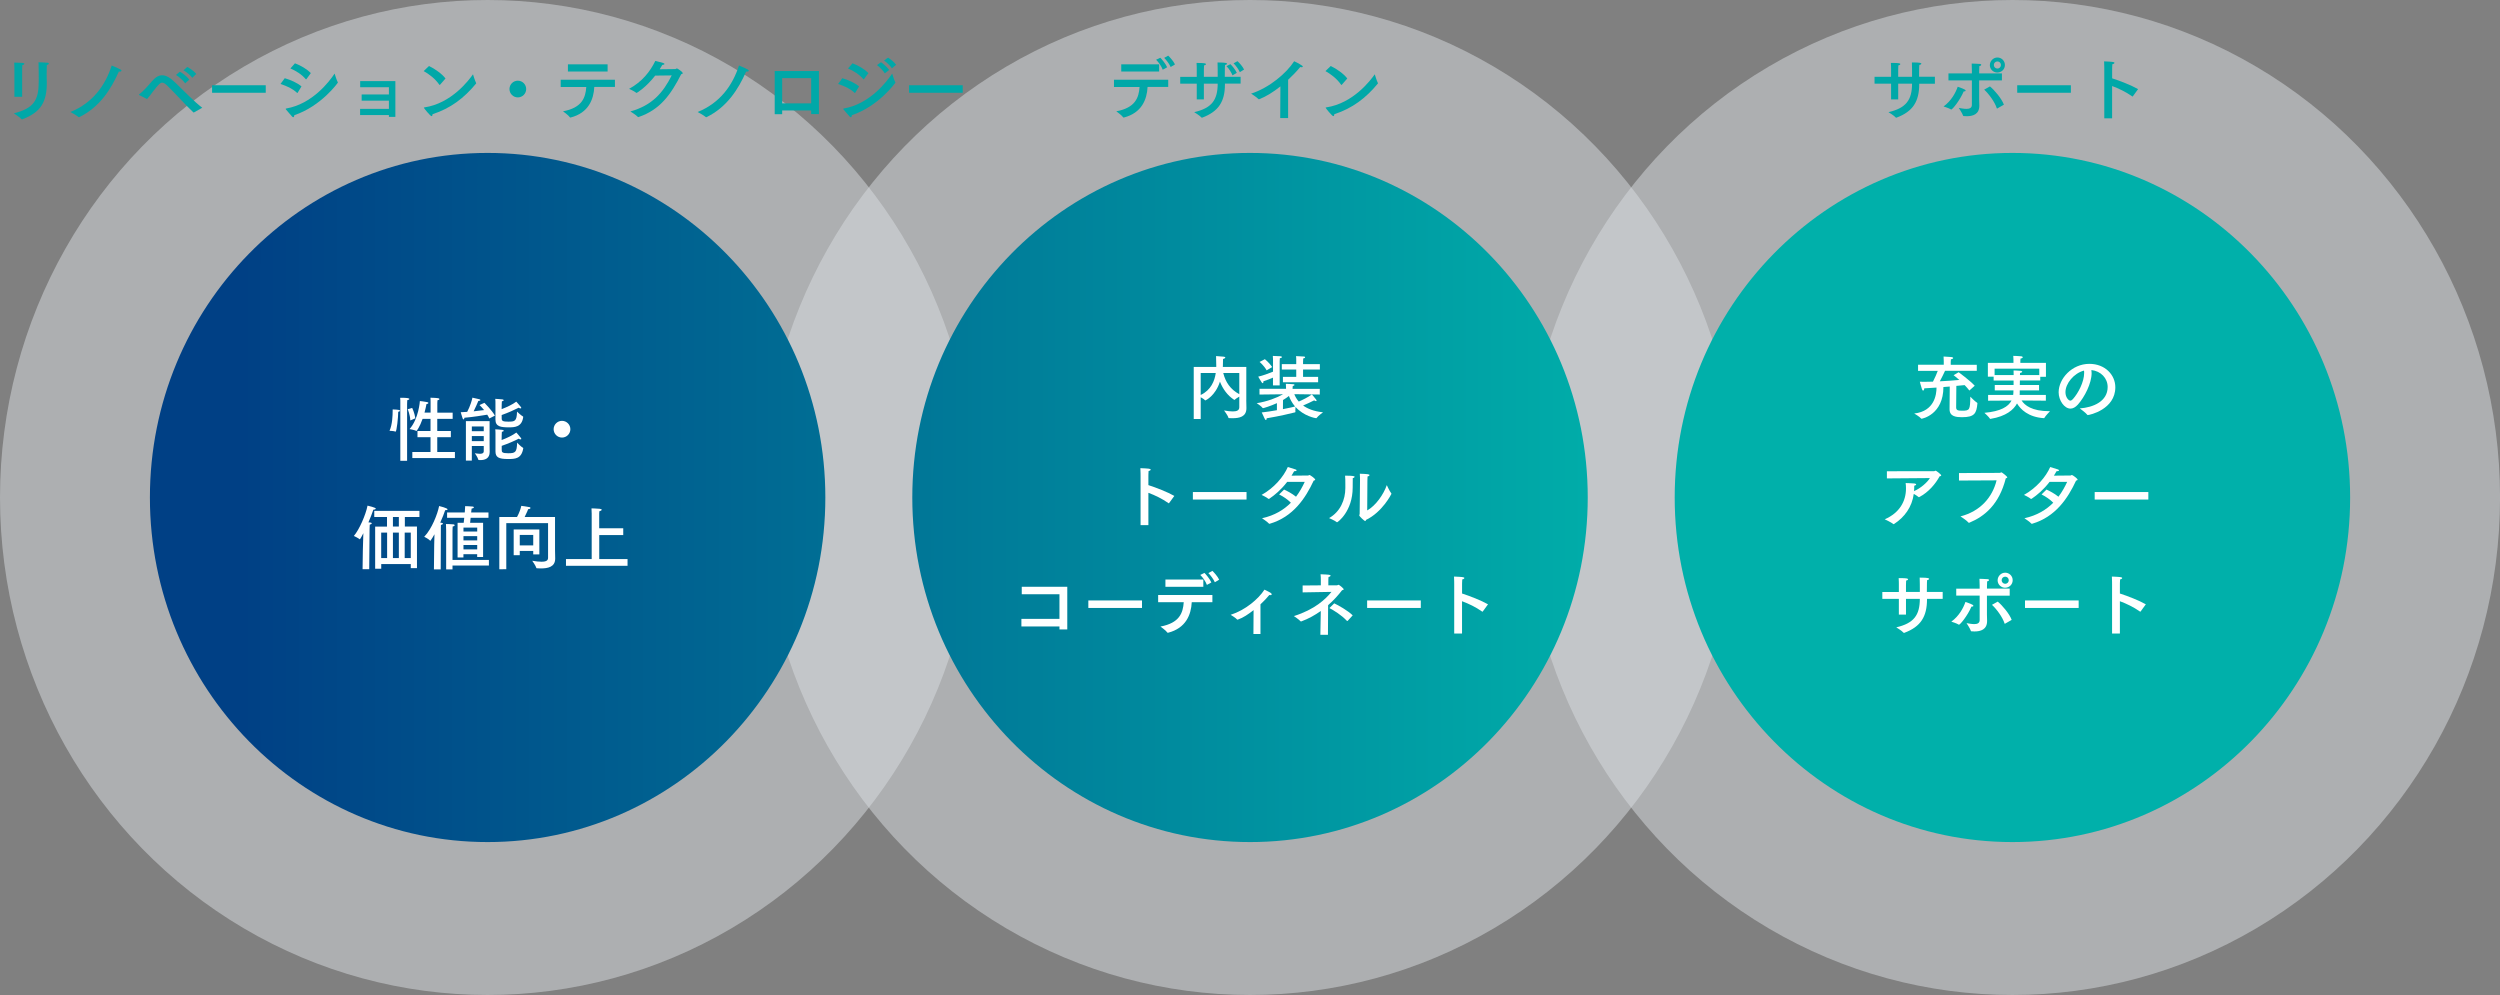<?xml version="1.0" encoding="UTF-8"?>
<svg id="uuid-b6d1d7fc-34fa-44b0-955a-04409b0b0d80" data-name="レイヤー 2" xmlns="http://www.w3.org/2000/svg" width="645.73" height="257" xmlns:xlink="http://www.w3.org/1999/xlink" viewBox="0 0 645.73 257">
  <rect x="0" y="0" width="645.73" height="257" fill="#808080" stroke="none"/>
  <defs>
    <style>
      .uuid-55697d1e-3b36-4206-bf9f-aea3c1d5bb07 {
        fill: url(#uuid-47e1cbce-ccdc-49c4-b4bb-5b2f09fd7241);
      }

      .uuid-225f5f85-6758-405f-afae-88b6994a4d25 {
        fill: #dbdfe2;
        opacity: .5;
      }

      .uuid-3726b300-8b94-470c-b050-e2033f1586d7 {
        fill: url(#uuid-e03947ab-2bc2-4818-a2db-590088b793ed);
      }

      .uuid-5ecaa3a4-0307-4a95-b4ff-b4b1e03be351 {
        fill: #fff;
      }

      .uuid-9c14c1d2-d10e-4d40-86b7-355ffa3a379a {
        fill: #00a8a8;
      }

      .uuid-227bf5e5-7286-46f4-892c-3c2c0a31e3d9 {
        fill: url(#uuid-d17b4c62-8664-4ac6-a6ce-f821b49b564c);
      }
    </style>
    <linearGradient id="uuid-d17b4c62-8664-4ac6-a6ce-f821b49b564c" data-name="新規グラデーションスウォッチ 9" x1="62.34" y1="128.5" x2="424.95" y2="128.5" gradientUnits="userSpaceOnUse">
      <stop offset="0" stop-color="#004085"/>
      <stop offset=".3" stop-color="#006190"/>
      <stop offset="1" stop-color="#00b0aa"/>
    </linearGradient>
    <linearGradient id="uuid-47e1cbce-ccdc-49c4-b4bb-5b2f09fd7241" data-name="新規グラデーションスウォッチ 9" x1="59.36" x2="421.97" xlink:href="#uuid-d17b4c62-8664-4ac6-a6ce-f821b49b564c"/>
    <linearGradient id="uuid-e03947ab-2bc2-4818-a2db-590088b793ed" data-name="新規グラデーションスウォッチ 9" x1="56.37" x2="418.98" xlink:href="#uuid-d17b4c62-8664-4ac6-a6ce-f821b49b564c"/>
  </defs>
  <g id="uuid-d8a82cf2-5196-4a13-8a6d-25a8ca06611d" data-name="レイヤー 1">
    <g>
      <g>
        <ellipse class="uuid-225f5f85-6758-405f-afae-88b6994a4d25" cx="125.95" cy="128.5" rx="125.95" ry="128.5"/>
        <ellipse class="uuid-225f5f85-6758-405f-afae-88b6994a4d25" cx="322.87" cy="128.5" rx="125.95" ry="128.5"/>
        <ellipse class="uuid-225f5f85-6758-405f-afae-88b6994a4d25" cx="519.79" cy="128.5" rx="125.95" ry="128.5"/>
      </g>
      <g>
        <ellipse class="uuid-227bf5e5-7286-46f4-892c-3c2c0a31e3d9" cx="125.95" cy="128.5" rx="87.23" ry="89"/>
        <ellipse class="uuid-55697d1e-3b36-4206-bf9f-aea3c1d5bb07" cx="322.87" cy="128.5" rx="87.23" ry="89"/>
        <ellipse class="uuid-3726b300-8b94-470c-b050-e2033f1586d7" cx="519.79" cy="128.5" rx="87.23" ry="89"/>
      </g>
      <g>
        <path class="uuid-9c14c1d2-d10e-4d40-86b7-355ffa3a379a" d="M12.07,18.02c0,.31-.02.79-.02,1.28s.02.99.02,1.37c0,.25.02.49.02.72,0,4.9-1.49,7.6-6.32,9.42-.04.02-.07.02-.09.02-.05,0-.09-.02-.13-.05-.47-.54-1.98-1.51-1.98-1.51,5.2-1.3,6.43-3.42,6.43-8.23v-.32c0-.67,0-3.33-.05-4.63,0,0,1.6.02,2.34.11.23.02.32.11.32.22,0,.14-.18.31-.5.36-.04.45-.04.9-.04,1.26ZM5.72,25h-2v-6.82c0-.52,0-1.39-.05-2.02,2.43.07,2.61.09,2.61.32,0,.13-.2.31-.52.36-.04.5-.04,1.4-.04,1.4v6.75Z"/>
        <path class="uuid-9c14c1d2-d10e-4d40-86b7-355ffa3a379a" d="M20.48,30.26s-.07.02-.09.02c-.04,0-.07,0-.11-.04-.56-.5-2.11-1.31-2.11-1.31,5.85-2.36,9.06-6.95,10.68-12.01,0,0,1.55.63,2.23,1.01.22.13.31.23.31.32,0,.14-.2.25-.49.25-.05,0-.13,0-.2-.02-2,4.56-4.99,9.24-10.23,11.78Z"/>
        <path class="uuid-9c14c1d2-d10e-4d40-86b7-355ffa3a379a" d="M36.01,24.59c-.09-.04-.13-.09-.13-.13,0-.02.02-.05.05-.07,1.19-.94,2.25-2.16,3.28-3.37.94-1.1,1.8-1.58,2.68-1.58,1.06,0,2.16.7,3.4,1.91,2.11,2.03,4.81,4.86,6.95,6.48,0,0-2.05,1.15-2.14,1.21-.04.02-.05.02-.07.02-.04,0-.05,0-.09-.04-2.16-2.02-4.48-4.7-6.68-6.84-.56-.54-.97-.83-1.37-.83-.5,0-.97.47-2.45,2.39-.47.63-.95,1.31-1.46,1.85l-1.98-1.01ZM47.84,21.54c-.47-.68-1.55-1.69-2.38-2.18l1.01-.85c.56.29,1.85,1.24,2.43,2.05l-1.06.97ZM49.68,20.1c-.49-.65-1.53-1.55-2.29-1.93l.97-.88c.54.25,1.8,1.1,2.34,1.8l-1.03,1.01Z"/>
        <path class="uuid-9c14c1d2-d10e-4d40-86b7-355ffa3a379a" d="M68.64,23.96h-13.86v-1.94h13.86v1.94Z"/>
        <path class="uuid-9c14c1d2-d10e-4d40-86b7-355ffa3a379a" d="M76.88,23.96s-.05.07-.07.07-.05-.02-.09-.05c-1.21-1.12-2.5-1.69-4.27-2.29l1.1-1.49c1.55.45,3.22,1.19,4.32,2.12l-.99,1.64ZM75.75,30.28c-.09,0-.2-.05-.34-.22-.32-.4-1.3-1.42-1.58-1.82-.02-.04-.04-.07-.04-.09,0-.07.05-.11.16-.13,6.7-1.17,11.09-6.91,12.48-9.02,0,0,.49,1.66.81,2.23.02.04.04.05.04.09,0,.05-4.3,6.09-11.25,8.43-.02.29-.11.52-.27.52ZM79.13,20.45s-.05.05-.09.05c-.02,0-.04-.02-.07-.05-1.04-1.24-2.47-2.12-3.96-2.77l1.17-1.33c1.55.58,3.08,1.49,4.11,2.52l-1.15,1.58Z"/>
        <path class="uuid-9c14c1d2-d10e-4d40-86b7-355ffa3a379a" d="M102.12,30.19h-1.67v-.47h-7.44v-1.6h7.44v-2.12h-7.04v-1.6h7.04v-1.87h-7.42v-1.58h9.09v9.25Z"/>
        <path class="uuid-9c14c1d2-d10e-4d40-86b7-355ffa3a379a" d="M113.68,21.87s-.07.07-.11.07-.05-.02-.09-.05c-1.08-1.57-2.65-2.74-4.05-3.53l1.37-1.31c1.53.72,3.37,2.03,4.27,3.22l-1.39,1.6ZM111.48,30.01c-.32,0-2-2.07-2-2.18,0-.04.04-.07.14-.09,7-1.03,11.51-7.06,12.55-8.55,0,0,.52,1.73.79,2.21.02.04.04.07.04.11,0,.02-.02.05-.05.09-3.1,3.75-6.55,6.37-11.22,7.9-.02.31-.11.5-.25.5Z"/>
        <path class="uuid-9c14c1d2-d10e-4d40-86b7-355ffa3a379a" d="M133.75,25.16c-1.19,0-2.16-.97-2.16-2.16s.97-2.16,2.16-2.16,2.16.97,2.16,2.16-.97,2.16-2.16,2.16Z"/>
        <path class="uuid-9c14c1d2-d10e-4d40-86b7-355ffa3a379a" d="M158.83,22.46h-5.33c-.16,3.24-1.51,6.7-6.1,7.89-.04.02-.07.02-.09.02-.04,0-.07-.02-.11-.07-.36-.54-1.78-1.55-1.78-1.55,4.93-.92,5.82-3.53,6.01-6.28h-6.61v-1.87h14.01v1.87ZM156.94,18.48h-10.25v-1.87h10.25v1.87Z"/>
        <path class="uuid-9c14c1d2-d10e-4d40-86b7-355ffa3a379a" d="M169.23,19.53c-2.43,3.1-4.74,4.48-4.81,4.48-.02,0-.05-.02-.09-.05-.52-.43-1.84-1.01-1.84-1.01,3.37-1.85,5.42-4.43,6.77-7.22.45.13,1.69.41,2.03.54.25.09.34.18.34.25,0,.14-.29.25-.56.25-.22.38-.45.76-.68,1.12,1.84-.02,4.02-.05,4.07-.05.16-.02.22-.16.36-.16.27,0,1.53.95,1.53,1.21,0,.14-.14.23-.41.29-2.61,5.13-5.37,9.15-11,11.05-.04.02-.07.02-.09.02-.04,0-.05,0-.09-.04-.45-.5-1.94-1.42-1.94-1.42,5.64-1.58,8.43-4.83,10.68-9.31l-4.27.05Z"/>
        <path class="uuid-9c14c1d2-d10e-4d40-86b7-355ffa3a379a" d="M182.5,30.26s-.07.02-.09.02c-.04,0-.07,0-.11-.04-.56-.5-2.11-1.31-2.11-1.31,5.85-2.36,9.06-6.95,10.68-12.01,0,0,1.55.63,2.23,1.01.22.13.31.23.31.32,0,.14-.2.25-.49.25-.05,0-.13,0-.2-.02-2,4.56-4.99,9.24-10.23,11.78Z"/>
        <path class="uuid-9c14c1d2-d10e-4d40-86b7-355ffa3a379a" d="M211.52,29.47h-2v-.94h-7.49v.97h-1.93v-11.15h11.42v11.11ZM202.03,20.18v6.52h7.49v-6.52h-7.49Z"/>
        <path class="uuid-9c14c1d2-d10e-4d40-86b7-355ffa3a379a" d="M220.9,23.96s-.05.07-.07.07-.05-.02-.09-.05c-1.21-1.12-2.5-1.69-4.27-2.29l1.1-1.49c1.55.45,3.22,1.19,4.32,2.12l-.99,1.64ZM219.76,30.28c-.09,0-.2-.05-.34-.22-.32-.4-1.3-1.42-1.58-1.82-.02-.04-.04-.07-.04-.09,0-.07.05-.11.16-.13,6.7-1.17,11.09-6.91,12.48-9.02,0,0,.49,1.66.81,2.23.02.04.04.05.04.09,0,.05-4.3,6.09-11.25,8.43-.02.29-.11.52-.27.52ZM223.15,20.45s-.05.05-.09.05c-.02,0-.04-.02-.07-.05-1.04-1.24-2.47-2.12-3.96-2.77l1.17-1.33c1.55.58,3.08,1.49,4.11,2.52l-1.15,1.58ZM228.55,18.95c-.4-.65-1.35-1.64-2.03-2.14l1.04-.74c.5.34,1.53,1.17,2.11,2l-1.12.88ZM230.37,17.64c-.43-.67-1.35-1.53-2.03-2l1.03-.76c.52.31,1.66,1.19,2.09,1.86l-1.08.9Z"/>
        <path class="uuid-9c14c1d2-d10e-4d40-86b7-355ffa3a379a" d="M248.66,23.96h-13.86v-1.94h13.86v1.94Z"/>
      </g>
      <g>
        <path class="uuid-9c14c1d2-d10e-4d40-86b7-355ffa3a379a" d="M301.74,22.46h-5.33c-.16,3.24-1.51,6.7-6.1,7.89-.04.02-.07.02-.09.02-.04,0-.07-.02-.11-.07-.36-.54-1.78-1.55-1.78-1.55,4.93-.92,5.82-3.53,6.01-6.28h-6.61v-1.87h14.01v1.87ZM299.4,18.48h-9.79v-1.87h9.79v1.87ZM300.32,18c-.34-.94-1.08-1.94-1.71-2.57l1.08-.52c.32.29,1.42,1.58,1.78,2.47l-1.15.63ZM302.37,17.31c-.32-.77-1.12-1.82-1.67-2.36l1.04-.58c.36.34,1.35,1.4,1.75,2.27l-1.12.67Z"/>
        <path class="uuid-9c14c1d2-d10e-4d40-86b7-355ffa3a379a" d="M320.44,21.6h-4.05v.18c0,4.41-1.6,7-5.87,8.61-.02,0-.05.02-.07.02-.04,0-.07-.02-.11-.05-.45-.52-1.89-1.39-1.89-1.39,4.57-1.06,6.05-3.15,6.07-7.36h-3.57v4.07h-1.84v-4.07h-4.27v-1.76h4.27v-2.04s0-.99-.05-1.55h.27c1.96,0,2.16.14,2.16.31,0,.13-.2.29-.5.32-.04.43-.04,1.15-.04,1.15v1.8h3.57v-.5c0-.58,0-2.29-.04-3.2h.23c2.05,0,2.23.2,2.23.32s-.22.29-.52.32c-.04.34-.05.92-.05,1.26-.02.63-.02,1.31-.02,1.8h4.09v1.76ZM318.34,19.47c-.2-.59-.94-1.82-1.55-2.38l1.01-.52c.5.45,1.3,1.46,1.66,2.25l-1.12.65ZM320.24,18.65c-.32-.74-1.01-1.69-1.62-2.29l1.01-.56c.56.49,1.33,1.39,1.71,2.16l-1.1.68Z"/>
        <path class="uuid-9c14c1d2-d10e-4d40-86b7-355ffa3a379a" d="M332.72,30.49h-2.05l.05-8.17c-1.84,1.46-3.73,2.63-5.42,3.29-.05.02-.11.04-.14.04-.05,0-.09-.02-.13-.07-.47-.52-1.89-1.39-1.89-1.39,4.68-1.5,9.15-5.28,11.13-8.37,0,0,1.3.59,2.03,1.12.14.09.2.2.2.27,0,.11-.13.16-.31.16-.11,0-.23-.02-.36-.05-.92,1.12-1.98,2.23-3.12,3.28v9.9Z"/>
        <path class="uuid-9c14c1d2-d10e-4d40-86b7-355ffa3a379a" d="M346.6,21.87s-.07.07-.11.07-.05-.02-.09-.05c-1.08-1.57-2.65-2.74-4.05-3.53l1.37-1.31c1.53.72,3.37,2.03,4.27,3.22l-1.39,1.6ZM344.4,30.01c-.32,0-2-2.07-2-2.18,0-.04.04-.07.14-.09,7-1.03,11.51-7.06,12.55-8.55,0,0,.52,1.73.79,2.21.02.04.04.07.04.11,0,.02-.02.05-.05.09-3.1,3.75-6.55,6.37-11.22,7.9-.02.31-.11.5-.25.5Z"/>
      </g>
      <g>
        <path class="uuid-9c14c1d2-d10e-4d40-86b7-355ffa3a379a" d="M499.77,21.62h-4.05v.09c0,4.45-1.58,7.08-5.87,8.68-.02,0-.05.02-.07.02-.04,0-.07-.02-.11-.05-.45-.52-1.89-1.39-1.89-1.39,4.56-1.06,6.07-3.15,6.09-7.35h-3.58v4.05h-1.84v-4.05h-4.27v-1.78h4.27v-2.04s0-.99-.05-1.55h.27c1.96,0,2.16.14,2.16.31,0,.13-.2.29-.5.32-.04.43-.04,1.15-.04,1.15v1.8h3.58v-.5c0-.58,0-2.29-.04-3.2h.23c1.94,0,2.21.16,2.21.32,0,.13-.22.29-.52.32-.04.34-.05.92-.05,1.26-.02.63-.02,1.31-.02,1.8h4.09v1.78Z"/>
        <path class="uuid-9c14c1d2-d10e-4d40-86b7-355ffa3a379a" d="M503.98,28.3s-.04-.02-.07-.04c-.5-.32-1.87-.76-1.91-.76,2-1.44,3.12-3.53,3.66-5.1,0,0,1.28.43,1.8.72.16.09.25.2.25.29,0,.11-.13.2-.41.2h-.09c-1.03,2.41-2.93,4.68-3.22,4.68ZM517.07,20.77h-5.87v4.84c0,.86.04,1.57.04,1.71,0,2.21-1.67,2.7-3.26,2.7-.25,0-.52-.02-.77-.04-.09,0-.14-.02-.16-.11-.2-.63-1.1-1.96-1.12-2,.54.09,1.31.25,2,.25.76,0,1.39-.22,1.39-1.04v-6.32h-6.05v-1.8h6.05v-.79c0-.54-.02-1.15-.05-1.75,0,0,1.55.04,2.09.09.27.02.38.13.38.23,0,.13-.18.29-.49.34-.04.52-.04,1.28-.04,1.28v.59h5.87v1.8ZM515.9,28.01s-.05.04-.09.04c-.02,0-.04-.02-.05-.07-.52-1.64-2.04-3.71-3.26-4.83l1.49-.83c1.13.92,3.04,3.15,3.6,4.72l-1.69.97ZM515.91,18.74c-1.06,0-1.95-.85-1.95-1.91s.88-1.98,1.95-1.98,1.94.86,1.94,1.94-.86,1.94-1.94,1.94ZM514.99,16.79c0,.5.41.92.92.92s.92-.41.92-.92-.4-.92-.92-.92-.92.4-.92.92Z"/>
        <path class="uuid-9c14c1d2-d10e-4d40-86b7-355ffa3a379a" d="M534.89,23.96h-13.86v-1.94h13.86v1.94Z"/>
        <path class="uuid-9c14c1d2-d10e-4d40-86b7-355ffa3a379a" d="M550.89,24.88s-.05.05-.07.05c-.04,0-.05-.02-.09-.04-1.66-1.17-3.51-2.05-5.19-2.67v8.34h-2.02v-12.71s0-1.28-.05-2c2.11.09,2.67.13,2.67.38,0,.13-.16.29-.54.36-.05.59-.05,1.3-.05,1.3v2.34c2.02.65,4.93,1.78,6.7,2.79l-1.35,1.85Z"/>
      </g>
      <g>
        <path class="uuid-5ecaa3a4-0307-4a95-b4ff-b4b1e03be351" d="M102.17,111.49s-.04-.02-.05-.02c-.4-.16-1.51-.2-1.51-.2.74-1.57.81-4.09.81-5.08v-.43s.99,0,1.62.13c.18.04.29.11.29.2s-.13.2-.47.29c0,1.35-.4,5.11-.68,5.11ZM105.16,119.02h-1.76v-15.09c0-.36,0-.86-.04-1.19h.16c1.71,0,2.21.11,2.21.32,0,.11-.16.23-.54.32-.02.34-.04.95-.04.95v14.67ZM106.47,105.37s.61,1.26.81,2.67l-1.3.56c-.04-1.41-.67-2.92-.67-2.92l1.15-.31ZM116.9,108.19h-3.96v3.13h3.51v1.6h-3.51v3.82h4.56v1.58h-11v-1.58h4.7v-3.82h-3.37v-1.6h3.37v-3.13h-2.05c-.74,2.12-1.53,3.13-1.57,3.13-.02,0-.04,0-.05-.02-.38-.23-1.75-.47-1.75-.47,2.39-2.68,2.67-7.24,2.67-7.24,0,0,1.19.11,1.89.27.18.04.31.13.31.23s-.13.22-.5.29c-.07.4-.23,1.21-.5,2.2h1.57v-2.7c0-.74-.02-.95-.04-1.15,0,0,1.37.02,2.03.13.2.04.29.13.29.22,0,.13-.16.25-.5.32-.02.27-.04.47-.04.72v2.47h3.96v1.6Z"/>
        <path class="uuid-5ecaa3a4-0307-4a95-b4ff-b4b1e03be351" d="M126.39,108.1c-.14-.32-.32-.67-.54-.99-1.06.18-3.71.61-5.89.79-.02.25-.11.43-.23.43-.07,0-.16-.07-.25-.29-.11-.27-.47-1.57-.47-1.57.52-.02,1.08-.04,1.66-.09.76-1.4,1.31-3.24,1.35-3.67,0,0,1.51.34,1.75.4.22.05.32.14.32.22,0,.13-.2.22-.54.23-.22.49-.67,1.64-1.21,2.68,1.01-.11,1.96-.22,2.7-.32-.38-.47-.77-.9-1.19-1.3l1.28-.58s2,2.02,2.7,3.31l-1.44.74ZM126.46,114.86c0,.92,0,1.4.02,1.78v.11c0,1.64-1.17,2.09-2.41,2.09-.13,0-.25-.02-.38-.02-.09,0-.14-.05-.16-.11-.09-.52-.88-1.64-.88-1.64.34.04.86.14,1.33.14.52,0,.97-.13.97-.67v-1.35h-3.08v3.78h-1.53v-10.19h6.12v6.07ZM121.87,110.16v1.22h3.08v-1.22h-3.08ZM121.87,112.64v1.3h3.08v-1.3h-3.08ZM129.59,105.67c1.24-.47,2.81-1.19,3.76-1.93,0,0,1.03,1.13,1.22,1.42.05.07.07.14.07.2,0,.09-.07.13-.18.13-.13,0-.31-.05-.49-.18-1.12.58-2.68,1.28-4.39,1.89v.86c0,.67.31.85,1.67.85,1.66,0,2.25-.05,2.29-2.59,0,0,1.04.99,1.55,1.26.04.02.05.05.05.09v.05c-.34,2.65-2.3,2.66-3.73,2.66-2.02,0-3.44-.18-3.44-1.98v-4.41c0-.22,0-.59-.05-.97,0,0,1.35.07,1.87.14.18.04.31.11.31.22s-.13.22-.47.29c-.04.27-.04.52-.04.72l-.02,1.28ZM129.59,113.65c1.26-.47,2.83-1.21,3.78-1.93,0,0,1.01,1.13,1.21,1.44.05.07.07.14.07.2,0,.09-.07.13-.18.13-.13,0-.31-.05-.49-.18-1.12.58-2.68,1.26-4.39,1.85v1.03c0,.58.09.88,1.66.88,1.85,0,2.25-.23,2.32-2.74,0,0,1.04,1.1,1.49,1.31.07.04.09.07.09.13v.05c-.45,2.7-2.12,2.74-3.93,2.74-2.47,0-3.24-.47-3.24-1.98v-4.59c0-.23,0-.65-.05-1.1,0,0,1.3.05,1.87.14.18.04.32.13.32.22,0,.11-.14.22-.49.29-.04.31-.04.58-.04.81l-.02,1.3Z"/>
        <path class="uuid-5ecaa3a4-0307-4a95-b4ff-b4b1e03be351" d="M145.16,113.02c-1.19,0-2.16-.97-2.16-2.16s.97-2.16,2.16-2.16,2.16.97,2.16,2.16-.97,2.16-2.16,2.16Z"/>
        <path class="uuid-5ecaa3a4-0307-4a95-b4ff-b4b1e03be351" d="M95.38,147.02h-1.73l.07-4.83c0-.5.07-2.7.13-4.47-.04.07-.79,1.58-.92,1.58,0,0-.02,0-.04-.02-.36-.32-1.49-.85-1.49-.85,1.37-1.58,3.08-5.46,3.53-7.83.16.04,2.14.49,2.14.77,0,.14-.31.27-.59.27h-.04c-.29.85-.74,2.05-1.28,3.29.23,0,.41.02.45.02.29.04.41.13.41.23,0,.13-.2.27-.52.34-.04.45-.04,1.21-.04,1.21l-.09,10.26ZM108.33,133.53h-3.76v2.47h3.13v10.75h-1.6v-1.06h-7.63v1.21h-1.57v-10.89h3.06v-2.47h-3.29v-1.58h11.67v1.58ZM98.46,137.56v6.59h1.53v-6.59h-1.53ZM101.49,133.53v2.47h1.53v-2.47h-1.53ZM101.49,137.56v6.59h1.53v-6.59h-1.53ZM104.53,137.56v6.59h1.57v-6.59h-1.57Z"/>
        <path class="uuid-5ecaa3a4-0307-4a95-b4ff-b4b1e03be351" d="M113.84,147.07h-1.76l.07-6.27.07-2.81c-.31.56-.63,1.12-1.01,1.64-.02.02-.05.04-.07.04s-.04,0-.04-.02c-.36-.43-1.53-1.01-1.53-1.01,1.96-2,3.46-5.92,3.85-7.94.18.04,2.18.54,2.18.86,0,.13-.2.22-.45.22-.05,0-.11-.02-.16-.02-.25.74-.68,1.93-1.28,3.24.11,0,.2.02.25.02.32.05.45.14.45.23,0,.13-.22.27-.52.36-.02.13-.02.74-.02.74l-.04,10.71ZM126.28,146.08h-9.4v.99h-1.64v-10.01s-.02-1.1-.05-1.71c0,0,1.57.02,1.96.09.2.04.29.13.29.22,0,.13-.16.27-.52.34-.02.34-.04,1.08-.04,1.08v7.54h9.4v1.46ZM126.19,133.75h-4.63c-.04.43-.09.9-.13,1.28h3.35v8.84h-1.53v-.72h-3.55v.83h-1.51v-8.95h1.58c.04-.38.09-.83.14-1.28h-4.43v-1.39h4.56l.02-.22c.04-.34.07-.96.09-1.41,0,0,1.58.05,1.98.11.18.04.27.11.27.2,0,.13-.18.27-.58.31-.05.32-.09.76-.13,1.01h4.48v1.39ZM119.71,136.28v1.01h3.55v-1.01h-3.55ZM119.71,138.48v1.1h3.55v-1.1h-3.55ZM119.71,140.77v1.13h3.55v-1.13h-3.55Z"/>
        <path class="uuid-5ecaa3a4-0307-4a95-b4ff-b4b1e03be351" d="M143.36,142.12c0,.88.04,1.69.04,2.11v.05c0,2.2-1.94,2.54-3.71,2.54-.36,0-.7-.02-1.03-.04-.07,0-.11-.02-.13-.09-.13-.54-1.06-1.85-1.06-1.85,1.04.18,1.82.25,2.4.25,1.42,0,1.69-.45,1.69-1.04v-8.93h-10.79v11.9l-1.8.02v-13.5h4.57c.58-1.03,1.01-2.29,1.1-2.88,0,0,1.53.18,2.2.34.11.04.18.11.18.2,0,.14-.14.29-.59.31,0,0-.45,1.15-.92,2.03h7.85v8.59ZM139.31,143.2h-1.58v-.9h-3.48v1.1h-1.57v-6.64h6.63v6.45ZM134.25,138.17v2.7h3.48v-2.7h-3.48Z"/>
        <path class="uuid-5ecaa3a4-0307-4a95-b4ff-b4b1e03be351" d="M160.99,138.21h-6.21v6.19h7.31v1.75h-15.9v-1.75h6.64v-11.74s-.02-.79-.05-1.35c0,0,1.35.02,2.14.11.34.04.5.13.5.25s-.22.29-.61.38c-.04.27-.04.5-.04.65v3.75h6.21v1.76Z"/>
      </g>
      <g>
        <path class="uuid-5ecaa3a4-0307-4a95-b4ff-b4b1e03be351" d="M321.9,103.28c0,.88.04,1.69.04,2.11v.04c0,2.25-1.85,2.59-3.6,2.59-.31,0-.61,0-.9-.02-.11,0-.14-.04-.16-.13-.13-.56-1.12-1.85-1.12-1.85.9.16,1.66.25,2.27.25,1.08,0,1.67-.31,1.67-1.08v-2.75c-.41.25-.94.56-1.17.81-.04.04-.05.04-.09.04-.02,0-.04,0-.07-.02-1.75-1.13-2.95-2.86-3.67-4.7-1.19,3.73-3.73,4.86-3.78,4.86-.04,0-.05-.02-.09-.05-.16-.22-.67-.54-1.1-.77v5.62h-1.8v-13.45h5.82v-.25c0-1.08-.02-2.14-.05-2.56,2.11.13,2.38.16,2.38.38,0,.14-.25.31-.58.36-.02.2-.04,1.19-.04,1.84,0,.07,0,.14-.02.23h6.07v8.52ZM310.13,96.35v5.67c2.66-1.26,3.6-3.64,3.89-5.67h-3.89ZM315.96,96.35c.56,2.29,1.82,4.23,4.14,5.46v-5.46h-4.14Z"/>
        <path class="uuid-5ecaa3a4-0307-4a95-b4ff-b4b1e03be351" d="M340.9,101.9c-1.75-.04-4.77-.07-6.59-.09.2.52.54,1.21,1.15,1.91.85-.36,2.39-1.1,3.39-1.84,0,0,.76.86,1.1,1.33.07.09.11.2.11.27s-.04.13-.14.13-.25-.05-.49-.2c-.7.38-1.96.95-2.85,1.33,1.12.81,2.75,1.51,5.15,1.75,0,0-1.3.94-1.67,1.48-.02.04-.05.05-.09.05-.18,0-3.21-.52-5.35-2.92-.02.2-.04.61-.04.92,0,.14,0,.29.02.36v.02c0,.07-.05.09-.11.11-.68.18-4.11,1.01-7.31,1.53,0,.27-.09.45-.22.45-.16,0-.31-.29-1.06-1.96,1.21-.13,2.59-.34,3.92-.58v-1.82c-1.69.77-3.46,1.3-3.6,1.3-.04,0-.07-.02-.09-.05-.27-.43-1.53-1.24-1.53-1.24,2.67-.41,5.24-1.4,6.79-2.3-1.82,0-4.48.04-6.07.07v-1.48h6.86v-.05c0-.22-.02-.67-.05-1.24,0,0,1.62.05,2,.11.16.02.23.09.23.18s-.14.22-.45.29c-.02.25-.04.4-.04.49v.23h7.02v1.48ZM330.51,99.54h-1.71v-2c-.65.27-1.42.61-2.48.95v.14c0,.22-.05.34-.16.34-.07,0-.18-.07-.31-.25-.22-.29-.86-1.44-.86-1.44,1.17-.25,2.83-.88,3.82-1.28v-2.95s0-.59-.05-1.12c0,0,1.66.05,2.04.09.2.02.31.11.31.22s-.16.23-.54.29c-.04.31-.04.74-.04.74v6.27ZM327.16,95.65c-.72-1.28-1.82-2.16-1.82-2.16l1.37-.72s1.13.92,1.89,2.04l-1.44.85ZM340.91,95.45h-4.34v1.89h3.89v1.39h-9.09v-1.39h3.44v-1.89h-3.73v-1.4h3.73v-1.06c0-.22,0-.59-.05-1.01,0,0,1.58.07,2.07.11.18.02.27.09.27.2s-.14.25-.49.29c-.04.38-.04.88-.04.88v.59h4.34v1.4ZM331.37,105.68c1.44-.29,2.63-.54,3.13-.68-.83-.99-1.31-1.98-1.58-2.72-.47.38-.99.72-1.53,1.04l-.02,2.36Z"/>
        <path class="uuid-5ecaa3a4-0307-4a95-b4ff-b4b1e03be351" d="M301.97,129.95s-.05.05-.07.05c-.04,0-.05-.02-.09-.04-1.66-1.17-3.51-2.05-5.19-2.67v8.34h-2.02v-12.71s0-1.28-.05-2c2.11.09,2.66.13,2.66.38,0,.13-.16.29-.54.36-.05.59-.05,1.3-.05,1.3v2.34c2.02.65,4.93,1.78,6.7,2.79l-1.35,1.85Z"/>
        <path class="uuid-5ecaa3a4-0307-4a95-b4ff-b4b1e03be351" d="M321.97,129.03h-13.86v-1.94h13.86v1.94Z"/>
        <path class="uuid-5ecaa3a4-0307-4a95-b4ff-b4b1e03be351" d="M332.47,124.46c-1.55,2.02-3.19,3.4-4.65,4.38-.02.02-.09.02-.13.02h-.05c-.47-.42-1.78-1.03-1.78-1.03,3.24-1.8,5.67-4.68,6.77-7.2,2.18.65,2.27.67,2.27.86,0,.13-.23.22-.5.22h-.13c-.22.4-.45.79-.68,1.15,1.89,0,4.25-.02,4.3-.04.16-.02.2-.13.31-.13.27,0,1.51.95,1.51,1.19,0,.13-.16.22-.4.27-2.12,4.56-5.31,9.36-11.34,11.13-.02,0-.05.02-.07.02-.05,0-.09-.02-.13-.05-.4-.47-1.8-1.39-1.8-1.39,3.28-.72,5.67-2.21,7.45-4.01-.88-.88-1.87-1.55-3.03-2.14l1.28-1.26c.74.34,2.02.99,3.08,1.85.94-1.24,1.66-2.56,2.25-3.83h-4.54Z"/>
        <path class="uuid-5ecaa3a4-0307-4a95-b4ff-b4b1e03be351" d="M349.88,123.16c0,.11-.16.27-.47.34-.02.56-.02,1.8-.02,2.2v.18c0,6.25-3.89,9.02-4.03,9.02-.02,0-.05,0-.07-.02-.45-.4-2-1.06-2-1.06,2.93-1.66,4.2-4.77,4.2-7.74v-1.04c0-.68,0-1.64-.07-2.18,2.16,0,2.47.13,2.47.31ZM353.14,131.84c2.18-1.21,4.23-4.12,5.06-6.54,0,0,.68,1.51,1.15,2.11.04.05.05.09.05.14,0,.04-2.34,4.72-6.59,6.75-.04.18-.07.29-.18.29-.22,0-1.55-1.24-1.55-1.48,0-.11.11-.18.11-.4l.09-8.62c0-.34,0-1.08-.05-1.73,2.11.07,2.5.14,2.5.36,0,.14-.16.29-.5.34-.02.49-.04,1.1-.04,1.1l-.05,7.67Z"/>
        <path class="uuid-5ecaa3a4-0307-4a95-b4ff-b4b1e03be351" d="M275.67,162.58h-2.02v-.77h-9.83v-1.96h9.83v-6.36h-9.74v-1.93h11.76v11.02Z"/>
        <path class="uuid-5ecaa3a4-0307-4a95-b4ff-b4b1e03be351" d="M294.97,157.03h-13.86v-1.94h13.86v1.94Z"/>
        <path class="uuid-5ecaa3a4-0307-4a95-b4ff-b4b1e03be351" d="M313.15,155.54h-5.33c-.16,3.24-1.51,6.7-6.1,7.89-.04.02-.07.02-.09.02-.04,0-.07-.02-.11-.07-.36-.54-1.78-1.55-1.78-1.55,4.93-.92,5.82-3.53,6.01-6.28h-6.61v-1.87h14.01v1.87ZM310.81,151.56h-9.79v-1.87h9.79v1.87ZM311.73,151.07c-.34-.94-1.08-1.94-1.71-2.57l1.08-.52c.32.29,1.42,1.58,1.78,2.47l-1.15.63ZM313.78,150.39c-.32-.77-1.12-1.82-1.67-2.36l1.04-.58c.36.34,1.35,1.4,1.75,2.27l-1.12.67Z"/>
        <path class="uuid-5ecaa3a4-0307-4a95-b4ff-b4b1e03be351" d="M325.57,163.75h-1.82l.04-6.16c-1.35,1.06-2.7,1.98-3.98,2.41l-.11.04s-.05.02-.07.02c-.05,0-.07-.04-.14-.09-.34-.4-1.42-1.04-1.62-1.17,3.78-1.21,7.17-4.07,8.73-6.5,0,0,1.08.49,1.66.88.14.11.22.22.22.32,0,.04-.02.07-.04.11-.05.07-.16.11-.31.11-.07,0-.16-.02-.27-.04-.68.83-1.46,1.64-2.29,2.41v7.65Z"/>
        <path class="uuid-5ecaa3a4-0307-4a95-b4ff-b4b1e03be351" d="M343.07,151.18h2.25c.2,0,.27-.14.4-.14.22,0,1.35.97,1.35,1.17,0,.13-.18.18-.43.25-.92,1.21-2.12,2.56-3.6,3.85l-.04,7.65h-1.96l.11-6.14c-1.48,1.04-3.15,2-5.02,2.68-.04.02-.07.02-.09.02-.04,0-.07,0-.11-.04-.43-.49-1.73-1.35-1.73-1.35,5.42-1.71,8.21-4.39,9.71-6.25l-7.45.13v-1.78l4.7-.04v-1.4c0-.32,0-.95-.07-1.46,2.34.09,2.58.13,2.58.36,0,.14-.2.29-.52.34-.04.27-.05.76-.05,1.22v.92ZM348.08,160.36s-.05.04-.09.04-.07-.02-.11-.05c-1.39-1.49-3.38-2.7-4.5-3.29l1.24-1.22c1.08.5,3.49,1.85,4.77,3.1l-1.31,1.44Z"/>
        <path class="uuid-5ecaa3a4-0307-4a95-b4ff-b4b1e03be351" d="M366.98,157.03h-13.86v-1.94h13.86v1.94Z"/>
        <path class="uuid-5ecaa3a4-0307-4a95-b4ff-b4b1e03be351" d="M382.98,157.95s-.05.05-.07.05c-.04,0-.05-.02-.09-.04-1.66-1.17-3.51-2.05-5.19-2.67v8.34h-2.02v-12.71s0-1.28-.05-2c2.11.09,2.67.13,2.67.38,0,.13-.16.29-.54.36-.05.59-.05,1.3-.05,1.3v2.34c2.02.65,4.93,1.78,6.7,2.79l-1.35,1.85Z"/>
      </g>
      <g>
        <path class="uuid-5ecaa3a4-0307-4a95-b4ff-b4b1e03be351" d="M510.6,95.77h-8.21c-.25.54-.83,1.8-1.35,2.72,1.89-.09,3.76-.23,5.04-.36-.85-.74-1.48-1.22-1.48-1.22l1.3-.77s2.93,2.14,4.16,3.49l-1.39,1.24c-.38-.49-.79-.97-1.22-1.4-.47.04-1.22.11-2.14.2-.02,1.51-.07,5.47-.05,5.62.04.65.4.79,1.5.79,2.05,0,2.09-.2,2.16-3.62,0,0,1.21,1.26,1.76,1.57.07.04.07.11.07.18-.23,2.59-.76,3.55-3.98,3.55-1.42,0-3.21-.13-3.21-2.03,0-.54.04-4.12.05-5.89-.54.04-1.08.09-1.64.13,0,7.08-5.44,8.19-5.67,8.19-.04,0-.05,0-.07-.04-.38-.49-1.8-1.31-1.8-1.31,5.24-.59,5.76-4.92,5.76-6.7-1.15.09-2.27.16-3.17.2,0,.31-.13.58-.29.58-.09,0-.22-.11-.31-.4-.22-.63-.54-1.89-.54-1.89.36.02.76.02,1.19.02.68,0,1.42-.02,2.2-.04.5-.94.99-2.11,1.24-2.79h-5.09v-1.58h6.64v-.9s0-.56-.05-1.22c.22.02,1.46.07,2.03.13.31.04.45.14.45.25,0,.14-.18.27-.58.34-.04.29-.05.54-.05.67v.74h6.73v1.58Z"/>
        <path class="uuid-5ecaa3a4-0307-4a95-b4ff-b4b1e03be351" d="M528.47,97.32h-1.49v.95h-5.26l-.02,1.17h4.97v1.39h-4.99v.85c0,.09,0,.2-.02.32h6.77v1.49l-6.27-.05c.77,1.22,2.63,2.77,7.18,2.77h.16s-1.19,1.21-1.48,1.76c-.02.04-.07.04-.11.04-4.05-.27-6.03-2.3-6.93-3.8-.85,1.57-2.74,3.31-6.84,3.98-.02,0-.04.02-.05.02-.04,0-.07-.02-.09-.05-.25-.45-1.44-1.53-1.44-1.53,4.23-.38,6.19-1.6,7-3.17l-6.05.04v-1.49h6.48c.04-.18.05-.36.05-.54,0-.2.02-.41.02-.63h-4.83v-1.39h4.86v-1.17h-5.15v-.99h-1.49v-3.57h6.61v-.59s0-.63-.05-1.21c0,0,1.4.02,2.11.11.18.02.34.14.34.25,0,.13-.16.27-.58.34-.04.27-.04.67-.04.67v.43h6.61v3.6ZM515.19,95.23v1.64h4.92c0-.65-.02-1.1-.02-1.19,0,0,1.39.04,1.87.11.27.04.36.13.36.22,0,.13-.23.27-.56.32l-.02.54h4.99v-1.64h-11.54Z"/>
        <path class="uuid-5ecaa3a4-0307-4a95-b4ff-b4b1e03be351" d="M540.25,96.33c0,2.7-1.82,6.23-3.55,8.17-.65.72-1.3,1.04-1.91,1.04-1.58,0-3.06-2.11-3.06-4.21,0-3.49,3.4-7.35,7.94-7.35,4.07,0,6.7,2.86,6.7,6.05,0,5.74-6.68,7.18-7.13,7.18-.04,0-.07-.02-.09-.05-.4-.54-1.96-1.67-1.96-1.67,3.49-.25,7.2-1.82,7.2-5.53,0-2.27-1.75-4.11-4.2-4.38.04.23.05.49.05.74ZM533.49,101.3c0,1.39.86,2.18,1.24,2.18.22,0,.45-.14.67-.38,1.42-1.57,2.92-4.5,2.92-6.77,0-.2,0-.41-.04-.61-2.63.68-4.79,3.35-4.79,5.58Z"/>
        <path class="uuid-5ecaa3a4-0307-4a95-b4ff-b4b1e03be351" d="M487.37,123.56v-1.84l12.23-.02c.13,0,.22-.13.36-.13.16,0,1.44.99,1.44,1.21,0,.13-.16.22-.43.27-1.01,1.89-2.84,4.1-5.26,5.35-.02.02-.05.02-.07.02-.04,0-.09-.02-.11-.04-.25-.25-.77-.56-1.22-.81-.45,3.4-2.39,6.03-5.1,7.78-.04.02-.07.04-.11.04s-.05,0-.09-.04c-.43-.4-2.2-1.22-2.2-1.22,3.85-1.67,5.49-4.68,5.49-7.96,0-.47-.02-.94-.09-1.4,0,0,1.93.05,2.27.11.32.05.45.14.45.25,0,.13-.2.27-.5.34,0,.43,0,.83-.04,1.21l-.02.18c1.76-.76,3.46-2.3,4.11-3.38l-11.11.09Z"/>
        <path class="uuid-5ecaa3a4-0307-4a95-b4ff-b4b1e03be351" d="M505.99,124.12v-1.93l10.5-.05c.23,0,.29-.14.43-.14.23,0,1.55,1.1,1.55,1.28,0,.11-.13.2-.4.29-1.71,6.72-5.46,9.81-9.38,11.43-.05.02-.09.04-.13.04-.05,0-.09-.04-.14-.09-.41-.52-2.05-1.57-2.05-1.57,5.11-1.31,8.25-4.9,9.33-9.31l-9.7.05Z"/>
        <path class="uuid-5ecaa3a4-0307-4a95-b4ff-b4b1e03be351" d="M529.39,124.46c-1.55,2.02-3.19,3.4-4.65,4.38-.02.02-.09.02-.13.02h-.05c-.47-.42-1.78-1.03-1.78-1.03,3.24-1.8,5.67-4.68,6.77-7.2,2.18.65,2.27.67,2.27.86,0,.13-.23.22-.5.22h-.13c-.22.4-.45.79-.68,1.15,1.89,0,4.25-.02,4.3-.04.16-.02.2-.13.31-.13.27,0,1.51.95,1.51,1.19,0,.13-.16.22-.4.27-2.12,4.56-5.31,9.36-11.34,11.13-.02,0-.05.02-.07.02-.05,0-.09-.02-.13-.05-.4-.47-1.8-1.39-1.8-1.39,3.28-.72,5.67-2.21,7.45-4.01-.88-.88-1.87-1.55-3.02-2.14l1.28-1.26c.74.34,2.02.99,3.08,1.85.94-1.24,1.66-2.56,2.25-3.83h-4.54Z"/>
        <path class="uuid-5ecaa3a4-0307-4a95-b4ff-b4b1e03be351" d="M554.9,129.03h-13.86v-1.94h13.86v1.94Z"/>
        <path class="uuid-5ecaa3a4-0307-4a95-b4ff-b4b1e03be351" d="M501.78,154.69h-4.05v.09c0,4.45-1.58,7.08-5.87,8.68-.02,0-.05.02-.07.02-.04,0-.07-.02-.11-.05-.45-.52-1.89-1.39-1.89-1.39,4.56-1.06,6.07-3.15,6.09-7.35h-3.58v4.05h-1.84v-4.05h-4.27v-1.78h4.27v-2.04s0-.99-.05-1.55h.27c1.96,0,2.16.14,2.16.31,0,.13-.2.29-.5.32-.04.43-.04,1.15-.04,1.15v1.8h3.58v-.5c0-.58,0-2.29-.04-3.2h.23c1.94,0,2.21.16,2.21.32,0,.13-.22.29-.52.32-.04.34-.05.92-.05,1.26-.02.63-.02,1.31-.02,1.8h4.09v1.78Z"/>
        <path class="uuid-5ecaa3a4-0307-4a95-b4ff-b4b1e03be351" d="M505.99,161.37s-.04-.02-.07-.04c-.5-.32-1.87-.76-1.91-.76,2-1.44,3.11-3.53,3.65-5.1,0,0,1.28.43,1.8.72.16.09.25.2.25.29,0,.11-.13.2-.41.2h-.09c-1.03,2.41-2.93,4.68-3.22,4.68ZM519.08,153.85h-5.87v4.84c0,.86.04,1.57.04,1.71,0,2.21-1.67,2.7-3.26,2.7-.25,0-.52-.02-.77-.04-.09,0-.14-.02-.16-.11-.2-.63-1.1-1.96-1.12-2,.54.09,1.31.25,2,.25.76,0,1.39-.22,1.39-1.04v-6.32h-6.05v-1.8h6.05v-.79c0-.54-.02-1.15-.05-1.75,0,0,1.55.04,2.09.09.27.02.38.13.38.23,0,.13-.18.29-.49.34-.04.52-.04,1.28-.04,1.28v.59h5.87v1.8ZM517.91,161.08s-.05.04-.09.04c-.02,0-.04-.02-.05-.07-.52-1.64-2.04-3.71-3.26-4.83l1.49-.83c1.13.92,3.04,3.15,3.6,4.72l-1.69.97ZM517.92,151.81c-1.06,0-1.95-.85-1.95-1.91s.88-1.98,1.95-1.98,1.94.86,1.94,1.94-.86,1.94-1.94,1.94ZM517.01,149.87c0,.5.41.92.92.92s.92-.41.92-.92-.4-.92-.92-.92-.92.4-.92.92Z"/>
        <path class="uuid-5ecaa3a4-0307-4a95-b4ff-b4b1e03be351" d="M536.9,157.03h-13.86v-1.94h13.86v1.94Z"/>
        <path class="uuid-5ecaa3a4-0307-4a95-b4ff-b4b1e03be351" d="M552.9,157.95s-.05.05-.07.05c-.04,0-.05-.02-.09-.04-1.66-1.17-3.51-2.05-5.19-2.67v8.34h-2.02v-12.71s0-1.28-.05-2c2.11.09,2.66.13,2.66.38,0,.13-.16.29-.54.36-.05.59-.05,1.3-.05,1.3v2.34c2.02.65,4.93,1.78,6.7,2.79l-1.35,1.85Z"/>
      </g>
    </g>
  </g>
</svg>